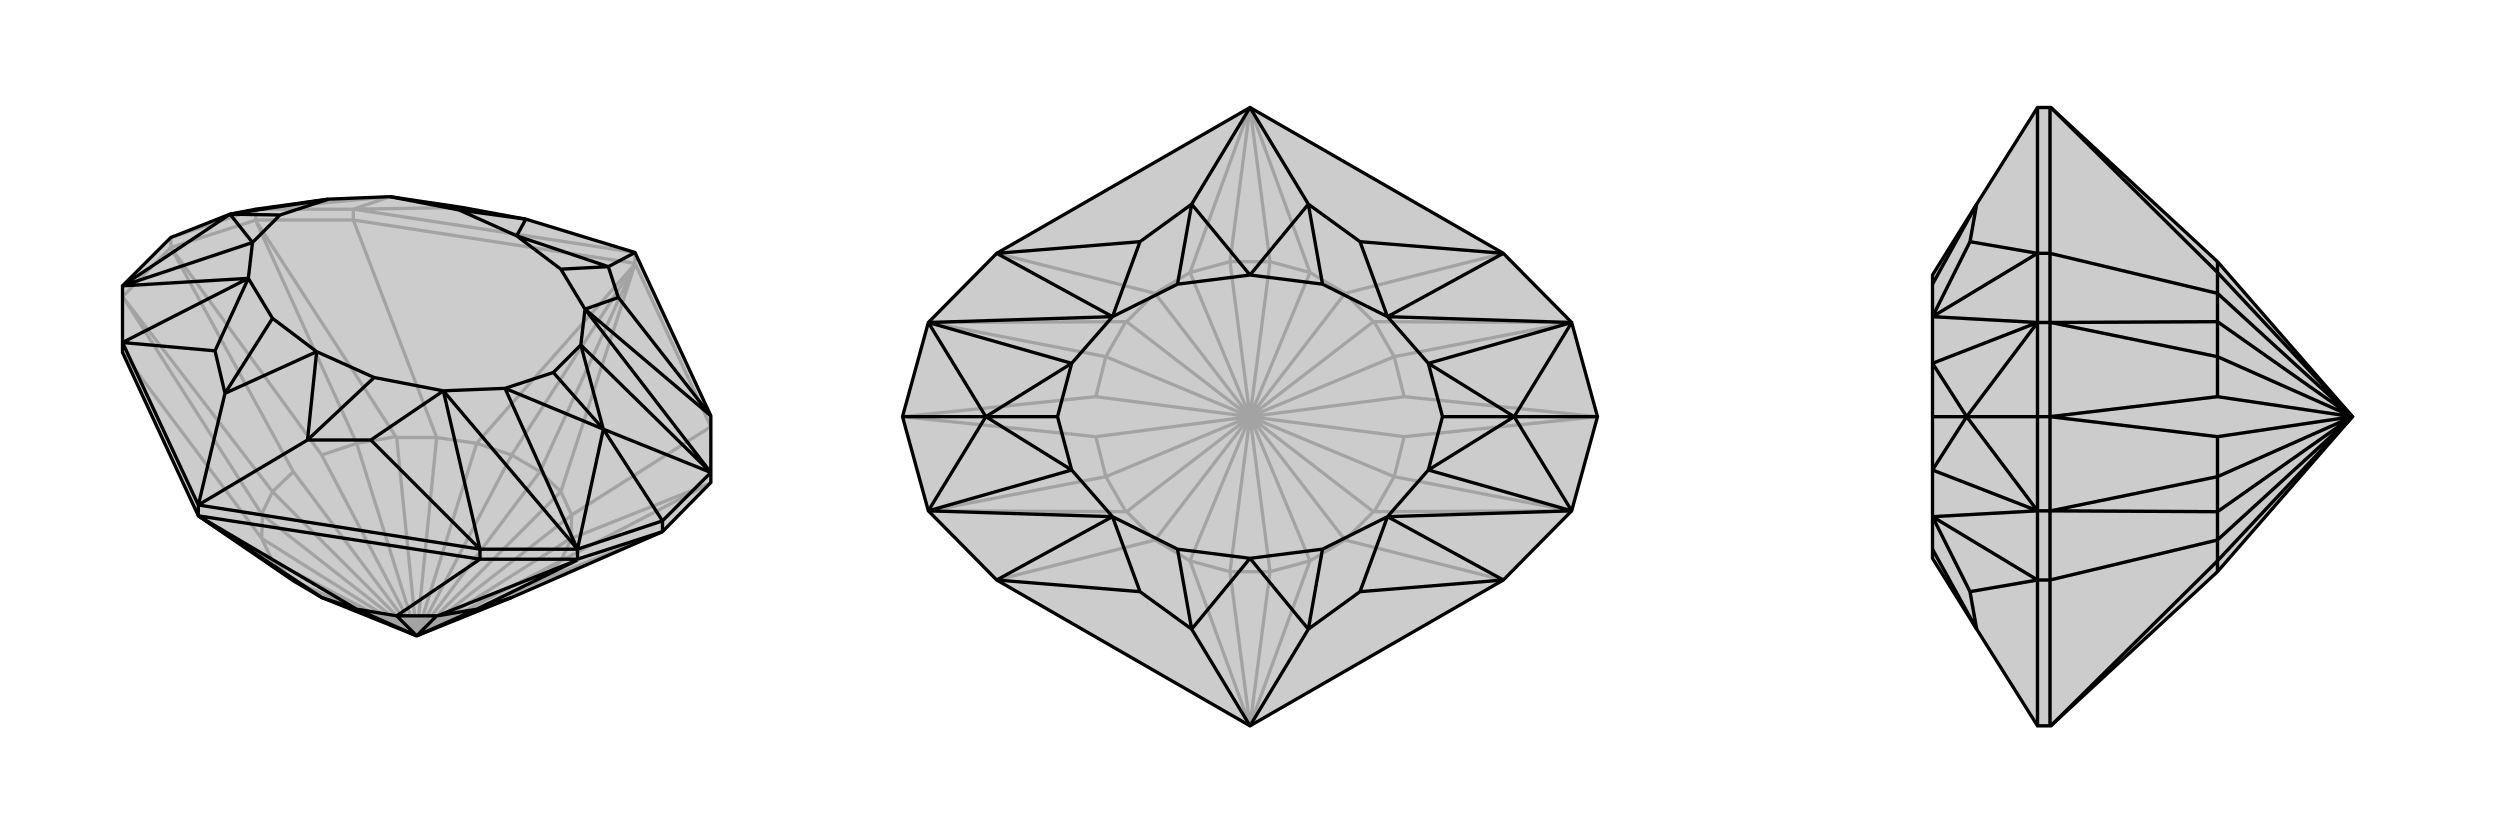 <svg xmlns="http://www.w3.org/2000/svg" viewBox="0 0 3000 1000">
    <g stroke="currentColor" stroke-width="4" fill="none" transform="translate(0 0)">
        <path fill="currentColor" stroke="none" fill-opacity=".2" d="M238,619L238,619L352,697L386,717L500,763L614,717L795,638L853,579L853,567L853,499L762,303L631,263L555,249L468,236L394,239L307,251L276,257L205,285L147,343L147,411L147,423z" />
<path stroke-opacity=".2" d="M762,316L762,303M424,264L424,251M307,264L307,251M205,297L205,285M424,264L762,316M853,512L762,316M147,423L314,646M424,264L307,264M424,264L524,525M853,512L686,618M238,619L327,673M762,317L572,532M762,317L673,590M762,316L762,317M762,317L614,546M762,317L648,566M148,357L314,617M307,265L475,524M852,580L686,646M147,356L205,297M147,356L148,357M148,357L327,590M205,297L307,264M307,264L307,265M307,265L428,532M853,579L852,580M852,580L673,673M315,618L314,646M476,525L524,525M685,646L686,618M314,617L315,618M314,617L327,590M327,590L327,590M500,763L315,618M475,524L476,525M475,524L428,532M428,532L428,532M500,763L476,525M686,646L685,646M686,646L673,673M673,673L673,673M500,763L685,646M327,590L352,566M500,763L327,590M428,532L386,546M500,763L428,532M673,673L648,697M500,763L673,673M205,297L352,566M205,297L386,546M500,763L352,566M500,763L386,546M795,638L648,697M500,763L648,697M614,546L648,566M327,673L352,697M500,763L352,697M572,532L614,546M500,763L614,546M673,590L648,566M500,763L648,566M327,673L314,646M500,763L314,646M500,763L327,673M572,532L524,525M500,763L524,525M500,763L572,532M673,590L686,618M500,763L686,618M500,763L673,590M424,251L762,303M205,285L307,251M424,251L555,249M424,251L307,251M424,251L468,236M307,251L468,236" />
<path d="M238,619L238,619L352,697L386,717L500,763L614,717L795,638L853,579L853,567L853,499L762,303L631,263L555,249L468,236L394,239L307,251L276,257L205,285L147,343L147,411L147,423z" />
<path d="M238,619L238,606M576,671L576,659M693,671L693,659M795,638L795,625M576,671L238,619M576,671L693,671M576,671L476,739M238,619L428,731M238,619L386,717M693,672L525,739M795,638L693,671M693,671L693,672M693,672L572,731M524,739L476,739M525,739L524,739M525,739L572,731M572,731L572,731M500,763L524,739M572,731L614,717M500,763L572,731M428,731L386,717M428,731L476,739M500,763L476,739M500,763L428,731M576,659L238,606M147,411L238,606M795,625L853,567M795,625L693,659M795,625L724,515M853,499L742,357M576,659L445,528M147,411L258,421M853,499L702,371M576,659L693,659M576,659L532,469M147,411L298,334M853,567L702,371M693,659L532,469M147,343L298,334M853,567L724,515M853,567L697,414M693,659L724,515M693,659L606,466M147,343L276,257M147,343L303,291M742,357L730,320M702,371L742,357M445,528L369,528M532,469L445,528M258,421L270,472M298,334L258,421M762,303L730,320M238,606L369,528M238,606L270,472M730,320L673,323M730,320L620,283M369,528L449,453M369,528L380,422M270,472L327,382M270,472L380,422M631,263L551,252M631,263L620,283M276,257L303,291M276,257L394,239M276,257L336,258M724,515L697,414M724,515L606,466M724,515L664,447M702,371L697,414M532,469L606,466M298,334L303,291M702,371L673,323M532,469L449,453M298,334L327,382M468,236L551,252M673,323L620,283M449,453L380,422M380,422L327,382M620,283L551,252M303,291L336,258M394,239L336,258M697,414L664,447M606,466L664,447" />
    </g>
    <g stroke="currentColor" stroke-width="4" fill="none" transform="translate(1000 0)">
        <path fill="currentColor" stroke="none" fill-opacity=".2" d="M886,387L804,304L500,129L196,304L114,387L83,500L114,613L196,696L500,871L804,696L886,613L917,500z" />
<path stroke-opacity=".2" d="M196,696L386,648M196,304L386,352M804,304L614,352M804,696L614,648M500,871L428,673M500,129L428,327M500,129L572,327M500,871L572,673M500,871L500,871M500,871L476,686M500,871L524,686M500,129L500,129M500,129L476,314M500,129L524,314M115,613L351,614M115,387L351,386M885,387L649,386M885,613L649,614M114,613L115,613M115,613L327,572M114,387L115,387M115,387L327,428M886,387L885,387M885,387L673,428M886,613L885,613M885,613L673,572M352,614L386,648M352,386L386,352M648,386L614,352M648,614L614,648M351,614L352,614M351,614L327,572M327,572L327,572M500,500L352,614M351,386L352,386M351,386L327,428M327,428L327,428M500,500L352,386M649,386L648,386M649,386L673,428M673,428L673,428M500,500L648,386M649,614L648,614M649,614L673,572M673,572L673,572M500,500L648,614M327,572L315,524M500,500L327,572M327,428L315,476M500,500L327,428M673,428L685,476M500,500L673,428M673,572L685,524M500,500L673,572M83,500L315,524M83,500L315,476M500,500L315,524M500,500L315,476M917,500L685,476M917,500L685,524M500,500L685,476M500,500L685,524M476,686L524,686M476,314L524,314M428,673L476,686M500,500L476,686M428,327L476,314M500,500L476,314M572,327L524,314M500,500L524,314M572,673L524,686M500,500L524,686M428,673L386,648M500,500L386,648M500,500L428,673M428,327L386,352M500,500L386,352M500,500L428,327M572,327L614,352M500,500L614,352M500,500L572,327M572,673L614,648M500,500L614,648M500,500L572,673" />
<path d="M886,387L804,304L500,129L196,304L114,387L83,500L114,613L196,696L500,871L804,696L886,613L917,500z" />
<path d="M917,500L817,500M83,500L183,500M804,304L632,290M804,696L632,710M196,696L368,710M196,304L368,290M804,304L665,380M804,696L665,620M196,696L335,620M196,304L335,380M886,387L665,380M886,613L665,620M114,613L335,620M114,387L335,380M886,387L817,500M886,387L714,436M886,613L817,500M886,613L714,564M114,613L183,500M114,613L286,564M114,387L183,500M114,387L286,436M632,290L570,245M665,380L632,290M632,710L570,755M665,620L632,710M368,710L430,755M335,620L368,710M368,290L430,245M335,380L368,290M500,129L570,245M500,129L430,245M500,871L570,755M500,871L430,755M570,245L587,341M570,245L500,330M570,755L587,659M570,755L500,670M430,755L413,659M430,755L500,670M430,245L413,341M430,245L500,330M183,500L286,564M183,500L286,436M183,500L269,500M817,500L714,436M817,500L714,564M817,500L731,500M665,380L714,436M665,620L714,564M335,620L286,564M335,380L286,436M665,380L587,341M665,620L587,659M335,620L413,659M335,380L413,341M587,341L500,330M587,659L500,670M500,670L413,659M500,330L413,341M286,564L269,500M286,436L269,500M714,436L731,500M714,564L731,500" />
    </g>
    <g stroke="currentColor" stroke-width="4" fill="none" transform="translate(2000 0)">
        <path fill="currentColor" stroke="none" fill-opacity=".2" d="M461,871L661,686L823,500L661,314L461,129L460,129L445,129L372,245L319,330L319,341L319,380L319,436L319,500L319,564L319,620L319,659L319,670L372,755L445,871L460,871z" />
<path stroke-opacity=".2" d="M460,696L445,696M460,304L445,304M460,613L445,613M460,387L445,387M460,500L445,500M460,696L460,871M460,304L460,129M460,696L460,613M460,696L661,648M460,304L460,387M460,304L661,352M461,871L661,673M461,129L661,327M461,613L661,614M461,387L661,386M460,613L460,500M460,613L461,613M461,613L661,572M460,500L460,387M460,387L461,387M461,387L661,428M661,614L661,648M661,386L661,352M661,614L661,614M661,614L661,572M661,572L661,572M823,500L661,614M661,386L661,386M661,386L661,428M661,428L661,428M823,500L661,386M661,572L661,524M823,500L661,572M661,428L661,476M823,500L661,428M460,500L661,524M460,500L661,476M823,500L661,524M823,500L661,476M661,673L661,686M661,327L661,314M661,673L661,648M823,500L661,648M823,500L661,673M661,327L661,352M823,500L661,352M823,500L661,327M445,696L445,871M445,304L445,129M445,500L445,613M445,500L445,387M445,500L360,500M445,696L364,710M445,304L364,290M445,696L445,613M445,696L319,620M445,304L445,387M445,304L319,380M445,613L319,620M445,387L319,380M445,613L360,500M445,613L319,564M445,387L360,500M445,387L319,436M364,710L372,755M319,620L364,710M364,290L372,245M319,380L364,290M372,755L319,659M372,245L319,341M360,500L319,564M360,500L319,436M360,500L319,500" />
<path d="M461,871L661,686L823,500L661,314L461,129L460,129L445,129L372,245L319,330L319,341L319,380L319,436L319,500L319,564L319,620L319,659L319,670L372,755L445,871L460,871z" />
<path d="M460,304L445,304M460,696L445,696M460,387L445,387M460,613L445,613M460,500L445,500M460,304L460,129M460,696L460,871M460,304L460,387M460,304L661,352M460,696L460,613M460,696L661,648M461,129L661,327M461,871L661,673M461,387L661,386M461,613L661,614M460,387L460,500M460,387L461,387M461,387L661,428M460,500L460,613M460,613L461,613M461,613L661,572M661,386L661,352M661,614L661,648M661,386L661,386M661,386L661,428M661,428L661,428M823,500L661,386M661,614L661,614M661,614L661,572M661,572L661,572M823,500L661,614M661,428L661,476M823,500L661,428M661,572L661,524M823,500L661,572M460,500L661,476M460,500L661,524M823,500L661,476M823,500L661,524M661,327L661,314M661,673L661,686M661,327L661,352M823,500L661,352M823,500L661,327M661,673L661,648M823,500L661,648M823,500L661,673M445,304L445,129M445,696L445,871M445,500L445,387M445,500L445,613M445,500L360,500M445,304L364,290M445,696L364,710M445,304L445,387M445,304L319,380M445,696L445,613M445,696L319,620M445,387L319,380M445,613L319,620M445,387L360,500M445,387L319,436M445,613L360,500M445,613L319,564M364,290L372,245M319,380L364,290M364,710L372,755M319,620L364,710M372,245L319,341M372,755L319,659M360,500L319,436M360,500L319,564M360,500L319,500" />
    </g>
</svg>